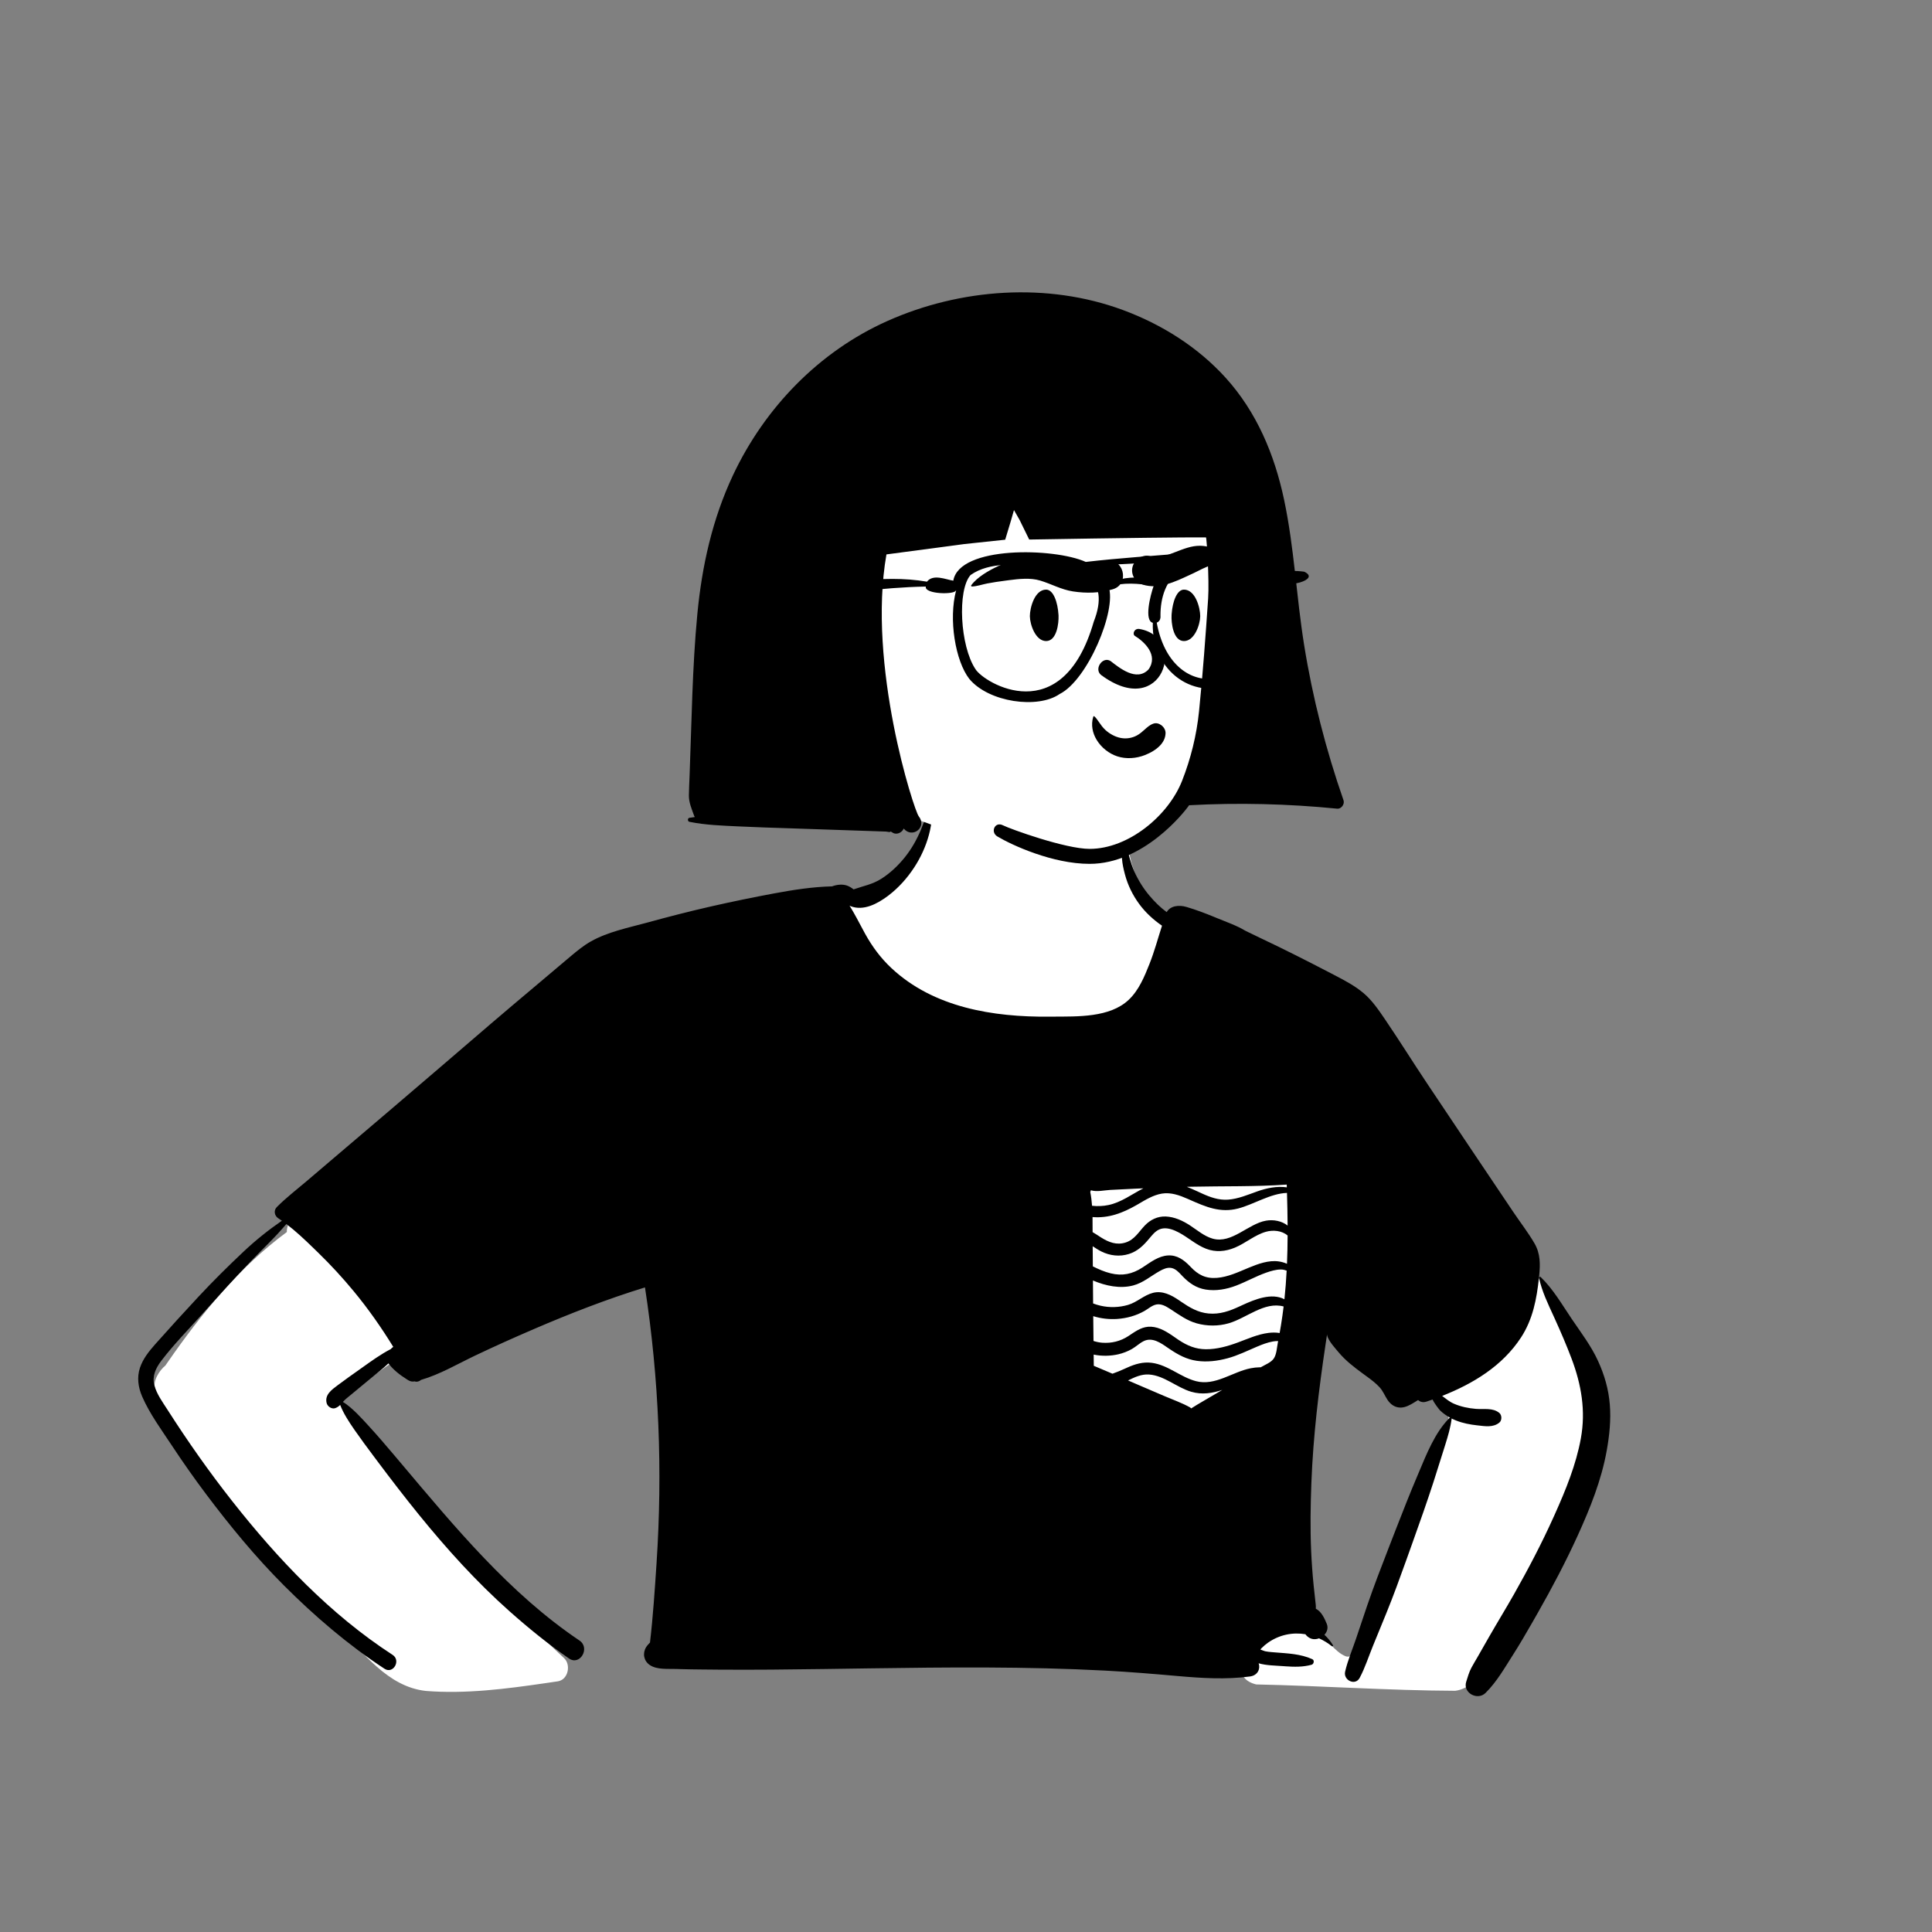 <?xml version="1.0" encoding="UTF-8"?>
<svg width="800px" height="800px" viewBox="0 0 800 800" version="1.1" xmlns="http://www.w3.org/2000/svg" xmlns:xlink="http://www.w3.org/1999/xlink">
    <rect x="0" y="0" width="800" height="800" fill="#808080" stroke="none"/>
    <!-- Generator: Sketch 53.2 (72643) - https://sketchapp.com -->
    <title>葉子</title>
    <desc>Created with Sketch.</desc>
    <g id="葉子" stroke="none" stroke-width="1" fill="none" fill-rule="evenodd">
        <g id="a-person/bust" transform="translate(104, 1)">
            <g id="body/Striped-Pocket-Tee" transform="translate(76.606, 333.526)" fill-rule="evenodd">
                <path d="M213.011,-15.31 C240.945,-17.317 279.243,-11.761 287.322,20.203 C289.828,31.834 294.765,36.939 303.059,44.546 C355.707,112.171 172.017,123.538 162.575,57.595 C142.681,64.866 121.026,66.406 101.12,73.755 C90.325,77.757 80.535,84.072 71.154,90.675 C32.901,117.941 -4.812,145.986 -42.929,173.448 C-28.179,180.264 -0.135,206.29 -11.562,223.779 C-14.224,227.185 -18.175,229.534 -21.671,232.024 L-23.514,233.344 C-27.479,236.196 -34.154,241.056 -37.845,243.698 L-38.526,244.195 C-38.793,244.389 -39.094,244.607 -39.366,244.802 C-12.747,283.857 18.405,319.893 52.961,352.067 C55.904,354.812 54.698,360.95 50.44,361.665 L45.366,362.412 C28.985,364.807 12.292,366.961 -4.217,365.661 C-20.295,363.906 -29.983,349.624 -40.974,339.277 C-62.922,316.764 -83.354,292.748 -101.963,267.379 L-102.351,266.843 C-108.143,258.901 -115.83,250.783 -116.393,240.526 C-117.419,237.443 -114.719,233.024 -112.124,230.922 L-111.238,229.639 C-97.322,209.553 -81.571,190.183 -61.838,175.637 C-61.912,173.469 -60.913,171.191 -58.936,169.755 L23.532,109.862 L23.532,109.862 C44.811,95.167 64.588,77.896 87.652,66.03 C111.235,54.635 137.849,54.187 162.017,44.677 C162.53,37.822 176.89,36.072 176.436,37.131 C191.587,27.953 199.387,17.034 201.793,6.998 C204.198,-3.038 201.209,-12.191 213.011,-15.31 Z M416.949,199.718 C442.449,161.212 466.756,203.815 477.372,229.493 C489.915,264.632 463.94,307.857 447.16,338.15 C440.979,346.563 432.85,364.307 421.956,365.594 C394.51,365.481 367.025,363.542 339.562,362.964 C321.829,358.549 346.709,331.806 363.895,341.574 C369.102,343.53 371.704,349.462 376.781,351.366 C378.631,351.762 378.759,350.934 379.511,349.085 L379.618,348.827 C380.96,345.627 382.261,342.411 383.582,339.203 C394.763,311.571 406.584,284.182 418.337,256.805 C420.848,250.861 417.326,245.964 412.749,242.426 C409.243,239.531 394.175,232.462 408.372,235.573 C402.905,222.839 409.475,209.914 416.949,199.718 Z M353.638,147.007 C356.094,146.699 359.247,149.182 359.625,151.588 C362.757,171.528 359.267,191.241 355.084,210.747 L354.314,214.318 C352.771,221.433 351.047,228.687 347.199,234.922 C343.272,241.286 337.331,246.082 330.511,248.997 C308.633,257.747 281.424,249.094 265.329,232.736 C255.033,218.583 264.084,200.803 265.812,185.29 C264.179,181.11 263.577,176.275 262.633,171.966 L262.517,171.451 L258.848,155.374 C258.039,151.828 260.614,146.976 264.845,147.463 C294.349,150.859 324.17,150.706 353.638,147.007 Z" id="🎨-Background" fill="#FFFFFF"></path>
                <path d="M456.677,194.68 C456.588,194.283 457.062,193.98 457.369,194.278 C462.56,199.298 466.225,205.714 470.249,211.66 C474.081,217.323 478.251,222.767 481.109,229.016 C483.764,234.825 485.477,240.719 485.987,247.103 C486.497,253.441 485.836,259.794 484.722,266.037 C482.53,278.336 477.845,289.981 472.701,301.293 C467.7,312.289 462.05,322.972 456.082,333.461 L453.944,337.206 C451.335,341.765 448.698,346.316 445.874,350.733 C442.36,356.229 439.153,361.903 434.52,366.49 C431.229,369.756 425.029,366.49 426.528,361.824 C427.179,359.792 427.689,357.88 428.699,355.994 C429.465,354.557 430.329,353.162 431.141,351.747 C432.765,348.915 434.374,346.073 435.998,343.241 C439.408,337.29 443,331.449 446.379,325.477 C452.241,315.122 457.775,304.573 462.669,293.717 L463.245,292.436 C467.748,282.383 472.015,271.97 473.992,261.095 C476.075,249.638 474.211,238.838 470.155,228.07 C468.057,222.501 465.699,217.057 463.247,211.634 L462.775,210.598 C460.407,205.422 457.897,200.273 456.677,194.68 Z M204.625,-3.499 C204.671,-3.702 205.015,-3.718 205.046,-3.499 C206.504,6.23 203.261,16.522 197.976,24.615 C195.092,29.035 191.537,33.027 187.346,36.235 L187.019,36.482 C182.738,39.694 176.953,42.796 171.639,40.713 C171.472,40.649 171.316,40.576 171.17,40.493 C171.769,41.423 172.321,42.4 172.883,43.377 C174.554,46.287 176.054,49.301 177.683,52.237 C180.599,57.488 184.071,62.185 188.46,66.297 C206.009,82.735 230.651,86.642 253.793,86.455 L255.427,86.439 C265.593,86.368 278.887,86.888 286.735,79.505 C290.952,75.54 293.274,69.902 295.372,64.609 C297.433,59.421 298.844,54.066 300.557,48.789 C296.98,46.329 293.7,43.325 291.123,39.813 C288.437,36.156 286.407,32.039 285.235,27.645 L285.063,26.989 C284.157,23.485 283.246,18.85 284.704,15.54 C284.871,15.159 285.496,15.185 285.673,15.54 C286.459,17.123 286.61,18.91 287.094,20.603 C287.656,22.572 288.291,24.532 289.13,26.397 C290.749,30.012 292.888,33.45 295.455,36.459 C297.574,38.951 299.87,41.24 302.494,43.162 C304.04,40.482 307.627,40.122 310.631,41.005 C314.657,42.185 318.629,43.701 322.511,45.302 L323.287,45.623 C327.123,47.222 331.46,48.69 335.052,50.869 C337.234,51.914 339.327,52.964 341.294,53.894 C351.1,58.516 360.76,63.421 370.377,68.421 L372.437,69.494 C376.467,71.6 380.46,73.726 383.963,76.662 C387.53,79.651 390.299,83.736 392.902,87.566 C398.853,96.322 404.46,105.33 410.343,114.133 C422.223,131.896 434.103,149.66 446.051,167.382 C448.94,171.672 452.199,175.856 454.792,180.328 C457.275,184.602 457.208,188.991 456.723,193.761 L456.633,194.637 C455.704,203.386 454.108,211.79 449.216,219.293 C441.517,231.09 429.386,238.436 416.553,243.493 C418.12,244.664 419.594,245.928 421.463,246.733 C424.337,247.965 427.403,248.603 430.511,248.859 C433.827,249.126 437.565,248.295 440.251,250.557 C441.329,251.46 441.36,253.634 440.251,254.538 C437.669,256.653 434.331,256.047 431.184,255.693 L430.995,255.672 C428.074,255.348 425.196,254.804 422.452,253.728 C421.775,253.461 421.104,253.164 420.453,252.835 C420.474,252.892 420.484,252.961 420.474,253.033 C420.005,256.633 418.989,260.036 417.916,263.476 L417.235,265.656 C415.851,270.107 414.455,274.548 413.018,278.989 C410.284,287.443 407.306,295.817 404.317,304.181 L401.737,311.398 C399.087,318.802 396.404,326.195 393.438,333.476 C391.606,337.969 389.763,342.462 387.925,346.95 C386.129,351.334 384.635,356.067 382.407,360.241 C380.574,363.679 375.576,361.218 376.378,357.687 C377.43,353.053 379.413,348.455 380.928,343.946 C382.469,339.369 383.979,334.787 385.546,330.221 C388.271,322.288 391.29,314.461 394.324,306.641 L397.33,298.89 C400.28,291.295 403.264,283.707 406.454,276.21 L406.802,275.388 C410.116,267.547 413.537,258.729 419.557,252.652 C419.635,252.569 419.745,252.527 419.854,252.516 C418.376,251.711 416.991,250.734 415.773,249.58 L415.713,249.52 C415.232,249.008 413.242,246.487 412.602,244.977 C411.769,245.275 410.936,245.562 410.103,245.844 C408.651,246.335 407.448,245.98 406.599,245.202 L404.983,246.205 C403.255,247.264 401.397,248.269 399.488,248.321 C397.083,248.383 395.193,247.051 393.907,245.087 C392.751,243.331 392.064,241.435 390.601,239.862 C389.163,238.316 387.498,237.012 385.797,235.766 L383.791,234.302 C380.114,231.608 376.549,228.886 373.588,225.327 C372.099,223.53 370.105,221.399 369.199,219.24 C369.022,218.823 368.913,218.431 368.892,218.05 C368.694,219.398 368.491,220.751 368.288,222.099 C365.445,241.069 363.15,260.17 362.415,279.355 C362.056,288.816 361.895,298.288 362.317,307.755 C362.525,312.484 362.868,317.207 363.342,321.919 C363.576,324.281 363.821,326.637 364.107,328.988 L364.174,329.533 C364.256,330.253 364.31,330.95 364.248,331.611 C366.539,332.744 367.856,335.608 368.772,337.844 C369.47,339.547 368.928,341.203 367.804,342.4 C369.147,343.627 370.344,345.069 371.349,346.72 C371.552,347.055 371.115,347.316 370.855,347.107 C369.204,345.79 367.429,344.709 365.576,343.878 C364.602,344.249 363.54,344.348 362.561,344.077 C361.499,343.784 360.583,343.073 359.922,342.17 C354.658,341.302 349.187,342.363 344.449,345.67 C343.465,346.36 342.575,347.138 341.727,347.984 C341.581,348.131 341.43,348.319 341.279,348.502 L342.312,348.9 C342.741,349.063 343.092,349.191 343.226,349.218 C344.128,349.402 345.045,349.501 345.961,349.58 L347.333,349.693 C352.607,350.132 357.865,350.278 362.769,352.493 C363.8,352.958 363.441,354.552 362.468,354.818 C358.886,355.793 355.333,355.717 351.687,355.457 L350.905,355.398 C347.516,355.137 343.877,355.153 340.571,354.212 C341.362,356.385 340.284,359.223 336.979,359.667 C327.051,360.994 317.06,360.367 307.122,359.489 C297.084,358.601 287.052,357.76 276.989,357.233 C244.437,355.514 211.836,355.844 179.255,356.311 L160.843,356.578 C146.16,356.786 131.475,356.948 116.792,356.835 L109.919,356.77 C107.015,356.742 104.109,356.707 101.207,356.621 L99.467,356.563 C96.01,356.438 91.434,356.96 88.43,354.907 C85.952,353.214 85.4,350.111 86.894,347.609 C87.327,346.887 87.92,346.245 88.54,345.618 C89.81,334.725 90.523,323.779 91.252,312.839 C93.782,274.554 92.304,236.466 86.468,198.567 C70.808,203.369 55.387,209.392 40.363,215.855 C32.236,219.35 24.151,222.976 16.159,226.78 C8.866,230.254 1.541,234.596 -6.253,236.853 C-6.961,237.484 -7.952,237.784 -8.83,237.504 L-8.944,237.464 L-8.949,237.464 C-9.751,237.652 -10.641,237.537 -11.516,237.01 C-11.693,236.902 -11.87,236.794 -12.047,236.683 L-12.313,236.513 C-15.056,234.779 -17.815,232.642 -19.757,230.03 C-22.116,232.224 -24.651,234.236 -27.145,236.273 C-29.852,238.488 -32.549,240.714 -35.224,242.96 C-36.286,243.854 -37.458,244.705 -38.395,245.735 L-38.531,245.886 C-38.553,245.91 -38.574,245.935 -38.593,245.959 C-34.537,248.592 -30.987,252.589 -27.806,256.064 C-24.39,259.792 -21.092,263.64 -17.822,267.503 L-14.656,271.249 C7.734,297.782 30.352,325.276 59.339,344.777 C63.92,347.859 59.552,355.367 55.002,352.216 C46.391,346.266 38.244,339.657 30.419,332.702 C16.706,320.524 4.368,306.862 -7.185,292.625 C-13.031,285.42 -18.706,278.039 -24.266,270.609 L-26.153,268.089 C-28.668,264.727 -31.169,261.356 -33.564,257.908 L-34.065,257.185 C-36.165,254.143 -38.399,250.726 -39.754,247.224 C-40.274,247.751 -40.863,248.195 -41.722,248.53 C-43.19,249.104 -44.991,247.898 -45.35,246.461 C-46.225,242.976 -43.205,240.902 -40.748,239.052 C-37.765,236.816 -34.725,234.658 -31.679,232.511 L-30.591,231.739 C-26.783,229.029 -22.954,226.247 -18.804,224.105 C-18.68,223.938 -18.529,223.781 -18.357,223.645 C-18.159,223.488 -17.966,223.337 -17.768,223.185 C-22.725,215.119 -28.16,207.365 -34.225,200.04 C-38.785,194.529 -43.627,189.267 -48.75,184.283 L-51.051,182.047 C-54.532,178.673 -58.152,175.251 -62.015,172.319 L-63.224,173.695 C-64.839,175.528 -66.47,177.347 -68.195,179.069 C-71.589,182.455 -74.936,185.909 -78.268,189.361 C-83.802,195.107 -89.147,201.029 -94.476,206.96 L-97.14,209.925 C-102.69,216.106 -108.635,222.172 -113.68,228.775 L-113.932,229.109 C-116.134,232.074 -117.702,235.354 -116.679,239.12 C-115.691,242.75 -113.343,245.97 -111.32,249.105 L-111.119,249.418 C-102.857,262.333 -94.006,274.919 -84.526,286.962 C-65.539,311.084 -43.882,333.946 -18.039,350.717 C-14.457,353.042 -17.805,358.82 -21.392,356.469 C-36.484,346.569 -50.348,334.678 -63.103,321.909 C-74.811,310.19 -85.421,297.285 -95.365,284.041 C-100.212,277.578 -104.856,270.98 -109.307,264.235 C-113.623,257.688 -118.615,250.954 -121.744,243.734 C-123.384,239.935 -123.988,235.824 -122.645,231.822 C-121.413,228.143 -118.977,225.089 -116.443,222.216 L-116.205,221.947 C-110.379,215.38 -104.45,208.891 -98.468,202.465 C-92.465,196.018 -86.187,189.8 -79.778,183.766 C-74.744,179.017 -69.496,174.831 -63.884,170.955 C-64.389,170.595 -64.894,170.25 -65.409,169.916 C-66.976,168.892 -67.372,166.703 -65.998,165.313 C-62.244,161.509 -57.918,158.202 -53.847,154.739 C-50.02,151.483 -46.194,148.223 -42.367,144.963 C-34.579,138.338 -26.791,131.708 -19.002,125.078 C-5.014,113.172 8.897,101.181 22.839,89.222 C28.652,84.237 34.52,79.314 40.373,74.376 L50.771,65.595 L50.771,65.595 L55.857,61.31 C58.462,59.12 61.123,56.954 64.087,55.283 C71.059,51.353 79.441,49.653 87.123,47.57 L87.634,47.431 C96.25,45.065 104.913,42.838 113.622,40.853 C122.343,38.868 131.099,37.06 139.892,35.424 C147.795,33.951 155.885,32.687 163.944,32.499 C165.943,31.736 168.453,31.47 170.421,32.285 C171.233,32.624 172.081,33.121 172.836,33.748 C176.777,32.358 180.666,31.694 184.347,29.343 C188.022,26.998 191.276,23.915 194.015,20.519 C199.674,13.487 202.636,5.18 204.625,-3.499 Z M295.215,234.632 C292.092,234.413 289.281,235.709 286.49,237.088 C288.062,237.772 289.635,238.452 291.207,239.125 L301.671,243.608 L301.671,243.608 C305.128,245.087 308.788,246.372 312.073,248.195 C312.307,248.325 312.494,248.483 312.635,248.666 C316.05,246.472 319.663,244.513 323.125,242.427 C323.917,241.952 324.713,241.477 325.51,241.001 C321.386,242.386 317.159,243.08 312.682,241.78 C306.71,240.05 301.525,235.076 295.215,234.632 Z M303.774,224.121 L303.213,223.738 C300.183,221.652 296.568,218.971 292.888,220.845 C291.155,221.728 289.733,223.154 288.026,224.105 C286.308,225.066 284.418,225.803 282.502,226.247 C279.321,226.984 275.677,227.093 272.257,226.382 L272.309,231.022 L272.309,231.022 C274.896,232.093 277.468,233.191 280.04,234.298 C281.709,233.725 283.316,233.037 285.006,232.282 L286.146,231.769 C289.4,230.301 292.685,229.319 296.283,229.784 C303.056,230.656 308.173,235.709 314.65,237.391 C322.589,239.46 329.753,233.514 337.255,232.046 C338.491,231.802 339.766,231.659 341.034,231.636 L341.456,231.633 L341.643,231.524 C343.257,230.573 345.673,229.664 346.797,228.065 C348.021,226.331 348.125,223.426 348.526,221.388 C348.567,221.184 348.609,220.975 348.645,220.772 C347.937,220.772 347.219,220.808 346.49,220.944 C344.199,221.367 342.044,222.182 339.91,223.092 C335.875,224.81 331.929,226.769 327.681,227.914 C323.521,229.036 319.174,229.57 314.889,228.948 C310.709,228.341 307.236,226.451 303.774,224.121 Z M304.426,207.809 L303.799,207.403 C302.144,206.344 300.247,205.246 298.219,205.636 C296.408,205.986 294.851,207.433 293.274,208.327 C289.812,210.286 285.928,211.357 281.966,211.629 C278.671,211.853 275.25,211.451 272.08,210.469 L272.189,220.741 L272.189,220.741 C273.35,221.111 274.553,221.378 275.818,221.472 C279.66,221.759 283.408,220.834 286.631,218.708 L288.261,217.622 C291.051,215.782 293.668,214.322 297.36,214.994 C301.015,215.662 304.081,218.013 307.07,220.061 L307.56,220.391 C310.992,222.665 314.47,224.133 318.679,224.168 C323.224,224.204 327.717,222.935 331.95,221.372 C336.151,219.826 340.144,217.971 344.637,217.402 C346.011,217.229 347.687,217.177 349.265,217.449 C349.473,216.284 349.671,215.124 349.858,213.959 C350.264,211.456 350.613,208.959 350.915,206.456 C342.945,204.304 335.583,211.268 328.18,213.415 C323.885,214.659 319.21,214.644 314.915,213.442 C310.941,212.329 307.817,210.018 304.426,207.809 Z M304.446,190.511 C302.743,190.182 301.062,190.971 299.615,191.78 C295.923,193.834 292.737,196.692 288.557,197.773 C283.179,199.163 277.296,197.966 271.955,195.694 C271.976,198.864 272.002,202.036 272.028,205.208 C273.032,205.59 274.063,205.897 275.115,206.143 C278.853,207 282.815,206.885 286.495,205.803 C290.249,204.7 293.128,201.723 296.892,200.793 C300.741,199.839 304.369,201.695 307.471,203.805 L308.404,204.444 C311.95,206.859 315.388,208.957 319.825,209.366 C324.515,209.8 328.592,208.327 332.782,206.373 L333.758,205.92 C339.064,203.474 345.952,200.69 351.248,203.473 C351.665,199.523 351.967,195.574 352.17,191.618 C351.441,191.347 350.686,191.148 349.817,191.143 C347.74,191.133 345.558,191.791 343.622,192.475 C339.389,193.975 335.448,196.21 331.257,197.815 C327.285,199.34 322.886,200.135 318.648,199.451 C314.723,198.818 311.776,196.759 309.064,193.938 L308.67,193.521 C307.48,192.251 306.208,190.854 304.446,190.511 Z M307.554,175.846 C305.591,174.806 303.202,173.839 300.932,174.142 C298.766,174.429 297.323,175.903 295.989,177.479 L295.267,178.342 C292.881,181.175 290.533,183.556 286.855,184.722 C283.044,185.924 279.004,185.454 275.458,183.693 C274.199,183.066 273.027,182.287 271.851,181.519 L271.913,189.852 L271.913,189.852 C274.266,191.028 276.661,192.089 279.29,192.731 C284.142,193.917 288.265,193.04 292.415,190.354 L292.85,190.07 C295.975,188.01 299.18,185.558 303.04,185.328 C306.807,185.102 309.635,187.198 312.116,189.763 L312.406,190.067 C315.535,193.379 318.695,194.994 323.349,194.612 C327.861,194.242 332.084,192.243 336.218,190.52 L336.593,190.365 C340.373,188.807 344.73,187.204 348.88,187.799 C349.874,187.94 351.16,188.249 352.305,188.787 C352.472,184.889 352.55,180.986 352.566,177.079 C350.207,175.026 346.537,174.686 343.585,175.527 C338.962,176.843 335.177,180.239 330.763,182.084 C326.848,183.719 322.766,184.085 318.773,182.538 C314.65,180.939 311.417,177.894 307.554,175.846 Z M352.305,159.43 C345.397,159.67 338.639,164.179 332.043,165.898 C324.675,167.817 318.661,165.201 312.097,162.297 L311.25,161.923 C307.882,160.439 304.264,159.106 300.531,159.712 C296.892,160.308 293.674,162.33 290.546,164.158 L289.946,164.505 C284.246,167.761 278.442,169.99 271.788,169.434 C271.825,171.53 271.809,173.62 271.814,175.668 C272.907,176.295 273.959,177.005 274.959,177.653 L275.317,177.881 C278.49,179.872 281.76,181.18 285.543,179.952 C289.197,178.761 290.915,175.569 293.425,172.941 C295.731,170.527 298.74,169.059 302.114,169.2 C305.742,169.346 309.173,170.95 312.172,172.909 C315.17,174.869 318.07,177.402 321.579,178.385 C329.451,180.578 336.192,172.225 343.637,170.924 C346.761,170.375 350.207,171.07 352.566,172.961 C352.54,168.458 352.441,163.944 352.305,159.43 Z M292.841,157.539 C291.868,157.575 290.894,157.617 289.921,157.659 C286.318,157.816 282.716,157.993 279.113,158.197 C276.619,158.332 273.553,159.101 271.106,158.338 C271.044,158.589 270.96,158.83 270.851,159.064 C271.221,160.914 271.45,162.826 271.59,164.759 C273.85,165.005 276.146,164.921 278.374,164.456 C283.72,163.343 288.062,159.958 292.841,157.539 Z M352.201,155.987 C339.046,156.896 325.789,156.583 312.612,156.869 L311.032,156.906 C310.969,156.906 310.907,156.912 310.844,156.912 C312.355,157.5 313.855,158.173 315.349,158.858 L316.841,159.545 C320.371,161.175 323.963,162.507 327.915,162.22 C332.147,161.912 336.135,160.178 340.092,158.777 C343.866,157.439 348.213,156.541 352.238,157.126 C352.227,156.745 352.217,156.368 352.201,155.987 Z" id="🖍-Ink" fill="#000000"></path>
            </g>
            <g id="head/Bangs-2" transform="translate(193.859, 93.951)" fill-rule="evenodd">
                <path d="M202.573,84.391 C171.302,63.616 108.653,65.872 74.229,78.6 C40.641,89.291 28.881,119.081 23.304,151.265 C16.525,187.438 17.436,239.581 66.182,238.95 C73.035,242.276 80.627,243.719 87.718,246.474 C97.423,249.842 106.939,253.751 116.787,256.7 C136.184,262.97 157.768,262.424 176.167,253.25 C186.333,248.322 190.54,240.647 197.188,232.469 C216.529,208.676 226.26,174.625 225.389,144.372 C223.859,123.069 220.349,98.408 202.573,84.391 Z" id="🎨-Background" fill="#FFFFFF"></path>
                <path d="M242.145,172.082 C238.936,152.091 238.047,131.762 233.845,111.928 C229.892,93.264 222.503,75.627 209.59,61.399 C198.034,48.669 183.094,39.321 167.055,33.397 C135.811,21.856 99.876,24.466 69.651,37.938 C41.361,50.542 18.796,73.863 5.644,101.849 C-2.9,120.034 -7.195,139.367 -9.104,159.32 C-11.221,181.487 -11.449,203.884 -12.313,226.129 C-12.417,228.874 -12.567,231.62 -12.604,234.366 C-12.645,237.372 -11.434,240.007 -10.446,242.805 C-10.378,243.003 -10.279,243.192 -10.16,243.369 C-10.903,243.463 -11.647,243.572 -12.391,243.692 C-13.223,243.823 -13.186,245.18 -12.391,245.342 C-5.656,246.72 1.266,246.913 8.115,247.252 C15.213,247.607 22.322,247.801 29.431,248.04 C36.363,248.275 43.296,248.51 50.228,248.745 C53.868,248.87 57.508,248.995 61.149,249.115 C62.88,249.173 64.612,249.236 66.349,249.293 C67.212,249.325 68.081,249.35 68.944,249.382 C69.646,249.402 70.79,249.851 70.863,249.335 C70.993,249.413 71.134,249.48 71.284,249.528 C71.451,249.616 71.612,249.721 71.768,249.836 C72.616,250.42 73.9,250.347 74.758,249.836 C74.836,249.789 74.919,249.736 75.003,249.684 C75.642,249.303 76.09,248.75 76.339,248.124 C79.896,252.435 86.194,247.591 82.554,243.029 C80.598,240.576 61.149,180.433 69.199,134.617 L101.483,130.326 C105.418,129.926 111.047,129.328 118.369,128.531 C120.161,122.661 121.314,118.781 121.827,116.892 C121.885,116.683 121.942,116.469 122.004,116.26 C122.774,117.623 123.549,118.979 124.329,120.337 L128.312,128.463 C167.51,127.806 191.914,127.508 201.524,127.571 C201.768,127.571 202.928,145.16 202.403,152.906 C201.342,168.46 200.213,184.003 198.643,199.515 C197.641,209.448 195.224,219.189 191.625,228.344 C185.94,242.805 169.432,256.551 153.337,256.551 C143.318,256.551 120.678,248.407 117.381,246.762 C114.084,245.117 112.119,249.606 115.124,251.401 C121.21,255.038 137.988,262.754 153.337,262.754 C175.627,262.754 192.454,241.526 194.519,238.483 C214.816,237.367 235.576,237.883 255.848,239.903 C257.548,240.07 259.015,238.014 258.469,236.443 C251.188,215.529 245.65,193.957 242.145,172.082 Z" id="🖍-Ink" fill="#000000"></path>
            </g>
            <g id="face/Driven" transform="translate(276.718, 191.034)" fill="#000000" fill-rule="evenodd">
                <path d="M93.354,120.633 C89.812,122.027 85.627,122.356 81.971,121.168 C78.475,120.033 75.301,117.505 73.38,114.326 C71.669,111.494 70.954,108.134 71.966,104.784 C72.014,104.624 72.171,104.521 72.322,104.481 C73.149,105.235 73.66,105.984 74.171,106.729 C75.032,107.985 75.895,109.228 77.079,110.302 C78.802,111.864 81.124,113.133 83.428,113.552 C85.684,113.962 87.993,113.599 90.013,112.519 C91.241,111.862 92.235,110.983 93.218,110.101 C94.289,109.14 95.343,108.165 96.818,107.623 C98,107.188 99.242,107.555 100.196,108.282 C101.221,109.064 101.958,110.287 101.917,111.567 C101.854,113.549 100.987,115.202 99.73,116.566 C98.029,118.41 95.625,119.739 93.354,120.633 Z M89.149,71.239 C93.09,73.637 99.095,79.228 94.855,85.173 C89.865,90.415 82.679,84.405 79.139,81.687 C75.855,79.58 72.167,84.998 75.213,87.458 C100.798,106.419 111.182,71.866 91.142,68.42 C88.936,68.04 88.116,70.497 89.149,71.239 Z M47.696,38.015 C53.067,37.758 57.801,40.172 62.92,41.269 C67.65,42.284 72.311,41.675 76.911,40.384 C84.378,38.29 87.464,49.731 80.1,51.96 C74.737,53.584 69.09,53.697 63.586,52.86 C58.698,52.116 54.6,49.734 49.938,48.347 C45.938,47.157 41.233,47.652 37.008,48.212 L35.368,48.433 C32.931,48.761 30.481,49.091 28.067,49.568 C25.974,49.982 23.883,50.74 21.746,50.828 C21.504,50.838 21.298,50.523 21.451,50.312 C23.933,46.901 28.718,44.209 32.524,42.413 L32.782,42.292 C37.481,40.1 42.465,38.264 47.696,38.015 Z M45.728,63.172 L45.727,63.054 C45.735,59.723 47.673,52.116 52.464,52.116 C55.457,52.116 57.274,57.293 57.589,62.629 L57.6,62.847 C57.739,66.164 56.829,73.416 52.464,73.416 C48.053,73.416 45.773,66.548 45.728,63.172 L45.728,63.172 Z M116.266,63.172 L116.267,63.054 C116.259,59.723 114.321,52.116 109.53,52.116 C106.612,52.116 104.811,57.037 104.431,62.229 L104.405,62.629 C104.216,65.835 105.067,73.416 109.53,73.416 C113.941,73.416 116.221,66.548 116.266,63.172 L116.266,63.172 Z M116.193,33.957 L116.535,33.965 C122.134,34.159 127.893,37.479 129.388,43.056 C129.465,43.345 129.109,43.54 128.898,43.342 C124.294,39.027 118.102,43.15 113.492,45.311 L111.799,46.094 C105.856,48.861 99.097,52.115 92.498,50.052 C89.364,49.073 87.373,45.85 88.267,42.594 C89.063,39.697 92.556,37.263 95.581,38.308 L95.719,38.358 C98.177,39.299 101.199,38.346 103.738,37.406 L105.823,36.622 C109.177,35.348 112.546,33.923 116.193,33.957 L116.193,33.957 Z" id="🖍-Ink"></path>
            </g>
            <g id="facial-hair/*-None" transform="translate(257.958, 270.37)"></g>
            <g id="accessories/Glasses" transform="translate(218.352, 219.741)" fill="#000000" fill-rule="evenodd">
                <path d="M202.344,33.122 C197.386,66.875 162.775,70.608 156.625,37.099 C157.612,36.664 158.322,35.808 158.174,34.146 C158.139,26.843 160.391,19.125 166.937,15.064 C173.7,10.874 181.616,10.458 189.443,10.564 C204.38,10.206 204.066,22.771 202.344,33.122 M151.207,18.442 C146.519,18.243 140.589,18.41 136.389,21.284 C135.235,18.155 132.235,14.814 129.204,13.028 C140.469,13.36 152.065,12.244 163.415,11.378 C160.698,13.242 158.171,16.042 156.528,19.279 C155.004,18.461 152.821,18.537 151.207,18.442 M130.544,36.7 C117.546,81.731 85.1,62.104 81.563,56.333 C75.182,46.783 73.982,23.568 79.54,17.361 C87.495,11.748 98.758,13.193 108.156,13.055 C125.422,13.29 137.685,18.488 130.544,36.7 M217.692,15.989 C214.16,15.524 210.386,15.431 207.103,16.995 C206.092,12.671 202.918,9.055 199.334,7.464 C198.901,6.916 198.966,6.622 197.484,6.704 C188.386,3.952 178.205,5.408 169.462,8.231 C155.654,9.401 141.167,10.324 127.243,11.936 C114.199,6.041 74.835,5.177 72.389,19.708 C69.312,19.245 64.071,16.807 61.486,20.113 C42.519,16.877 22.921,21.375 3.873,23.378 C-0.922,24.267 -3.392,33.844 2.051,33.713 C5.111,32.877 1.957,27.749 6.077,27.363 C24.456,25.343 42.433,22.477 61,22.142 C60.354,25.368 73.28,25.578 73.471,23.694 C73.499,23.708 73.528,23.717 73.556,23.73 C70.362,35.711 73.245,52.952 79.018,60.382 C87.105,70.109 107.41,72.9 116.414,66.641 C128.028,60.865 140.11,31.867 136.716,22.234 C142.876,20.269 148.965,20.859 155.357,21.859 C153.894,26.02 151.368,36.262 155.002,37.15 C154.335,57.484 172.722,70.172 189.672,61.83 C204.343,54.899 209.474,32.959 207.679,19.642 C209.505,23.194 224.84,19.327 217.692,15.989" id="🖍-Ink"></path>
            </g>
        </g>
    </g>
</svg>